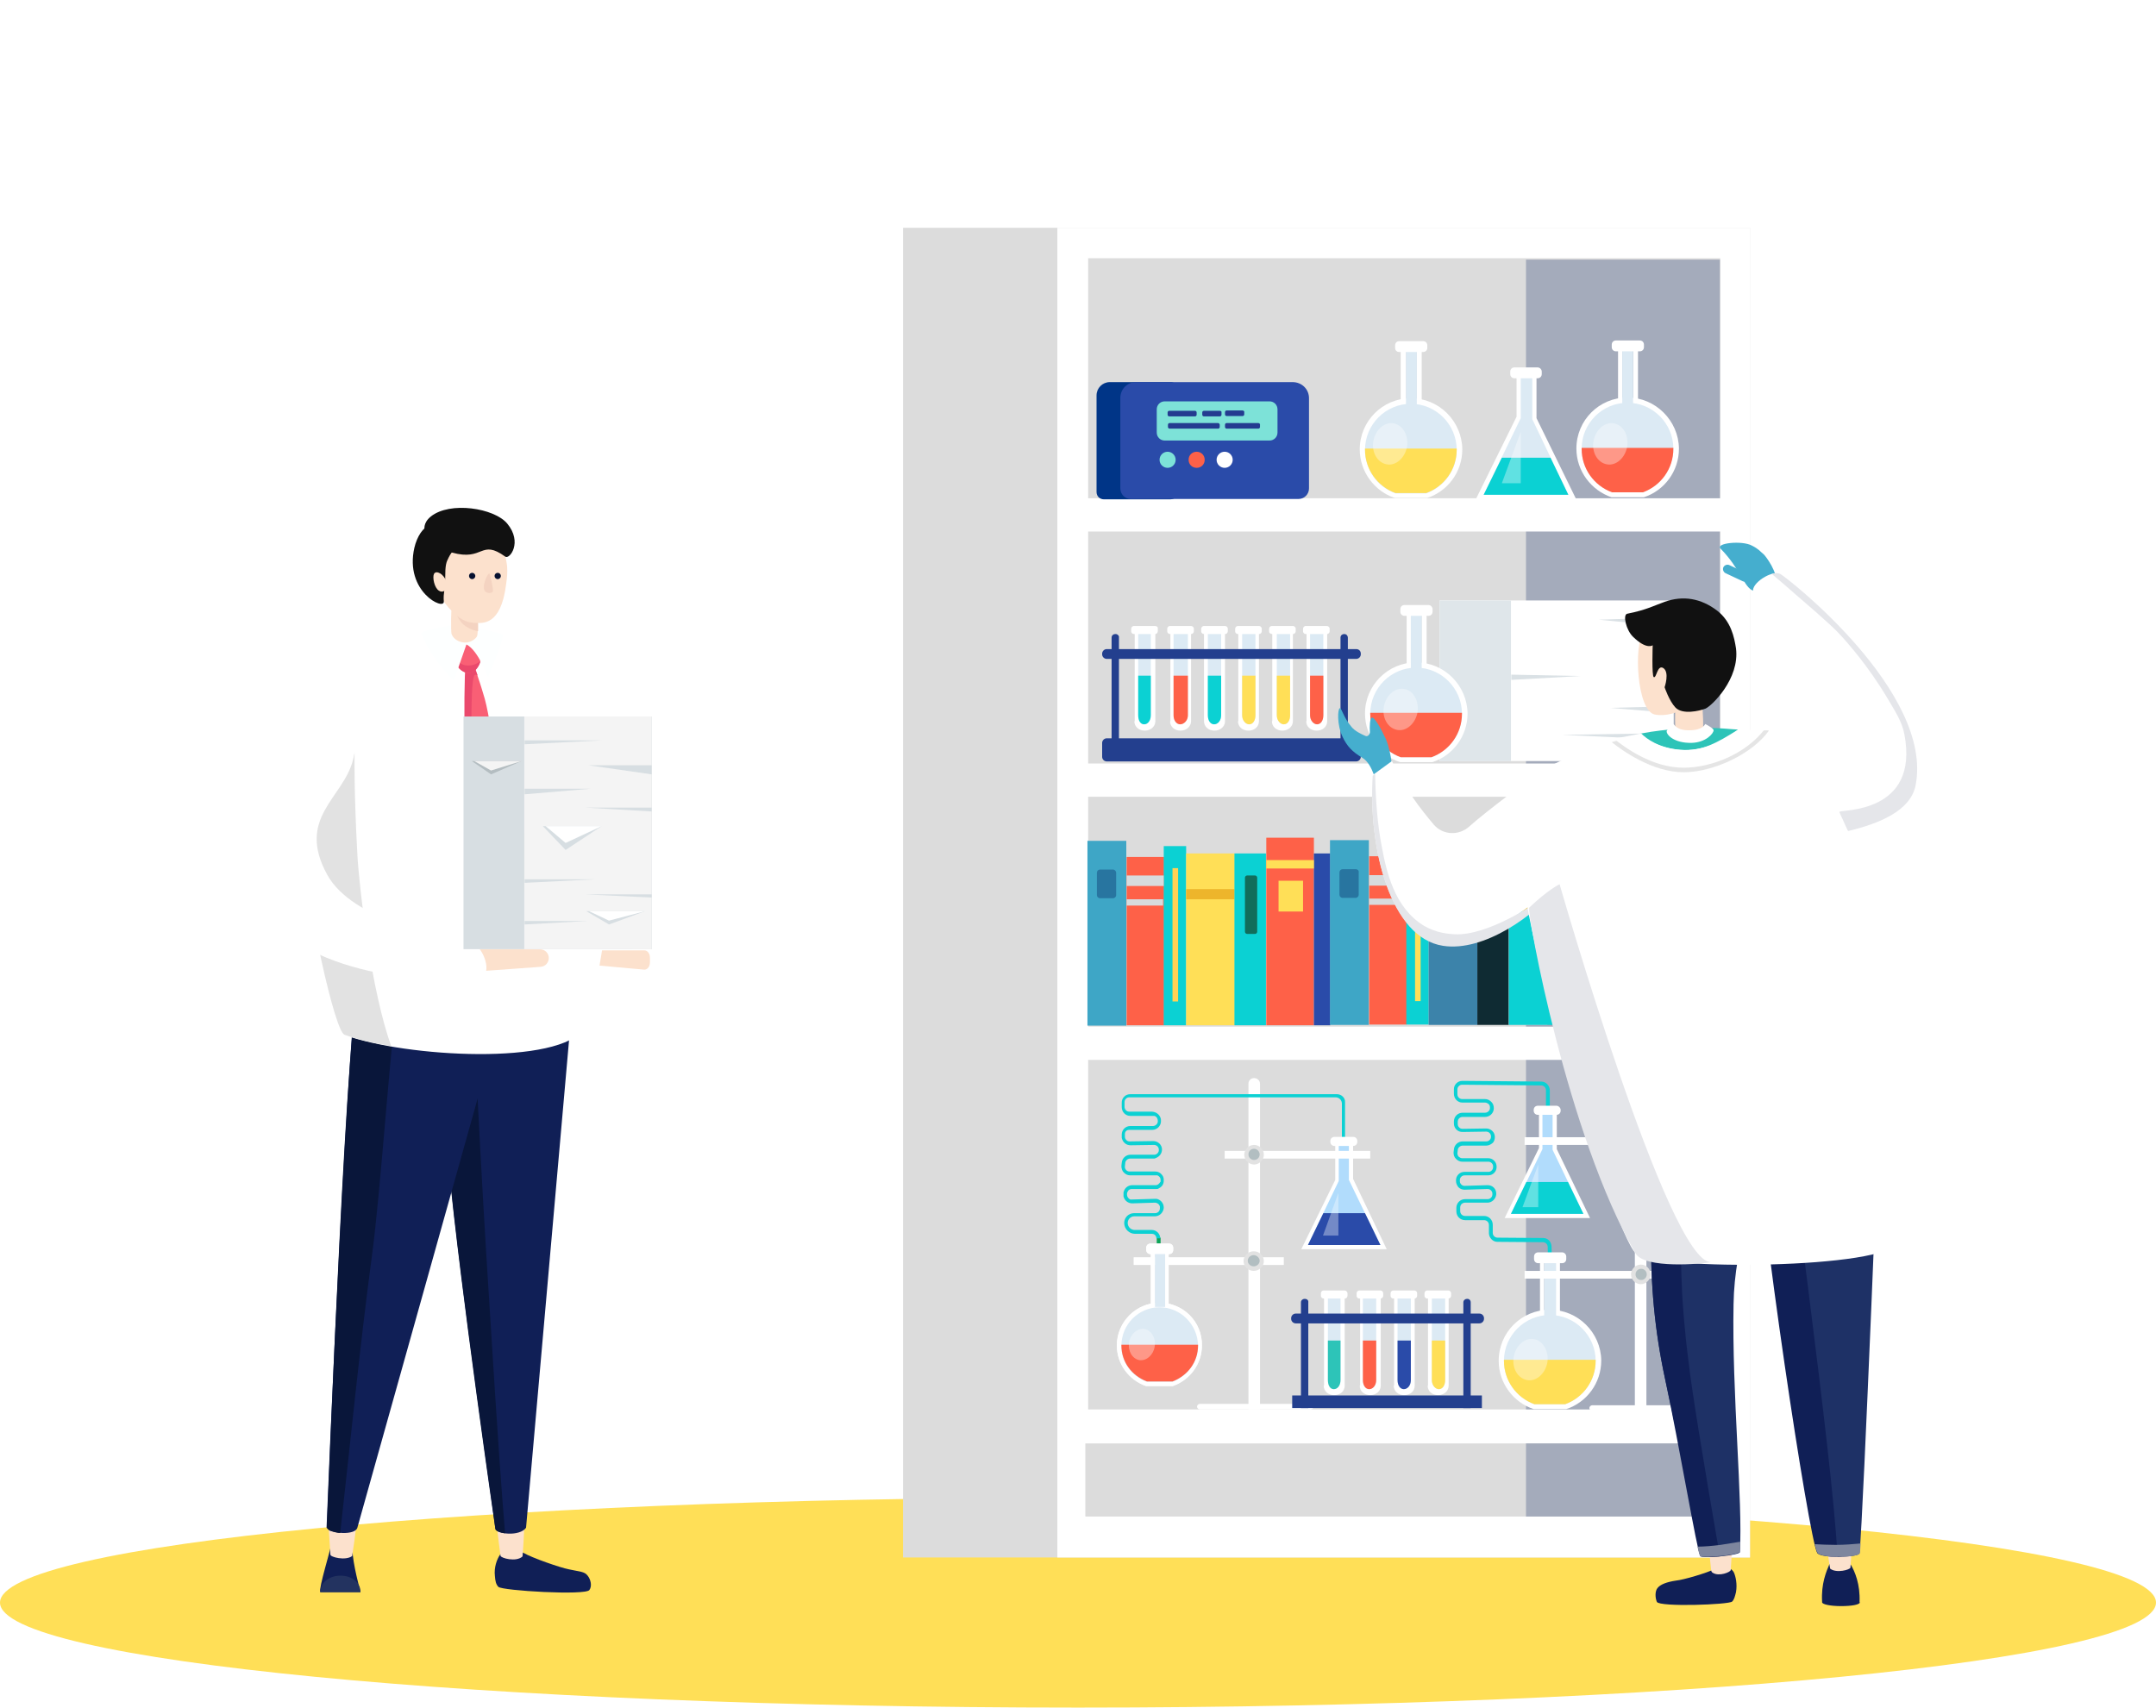 <svg id="i-index-point1" version="1.1" xmlns="http://www.w3.org/2000/svg" xmlns:xlink="http://www.w3.org/1999/xlink" x="0px" y="0px" viewBox="0 0 616 488" style="enable-background:new 0 0 616 488;" xml:space="preserve">
<style type="text/css">
	#i-index-point1 .st0{fill-rule:evenodd;clip-rule:evenodd;fill:#FFDF57;}
	#i-index-point1 .st1{fill:#DCDCDC;}
	#i-index-point1 .st2{fill:#FFFFFF;}
	#i-index-point1 .st3{fill:#A4ABBB;}
	#i-index-point1 .st4{fill:#0CA558;}
	#i-index-point1 .st5{fill:#DCEAF4;}
	#i-index-point1 .st6{fill:#F96C26;}
	#i-index-point1 .st7{fill:#E2E2E2;}
	#i-index-point1 .st8{fill:#B2BEC1;}
	#i-index-point1 .st9{fill:#0BD1D3;}
	#i-index-point1 .st10{fill:#B1DCFC;}
	#i-index-point1 .st11{fill:#2A4BA9;}
	#i-index-point1 .st12{fill:#FE6148;}
	#i-index-point1 .st13{opacity:0.35;fill:#FFFFFF;}
	#i-index-point1 .st14{fill:#2DC4B8;}
	#i-index-point1 .st15{fill:#FFDF57;}
	#i-index-point1 .st16{fill:#233F8E;}
	#i-index-point1 .st17{fill:#3EA6C6;}
	#i-index-point1 .st18{fill:#2875A0;}
	#i-index-point1 .st19{fill:#D7DBDD;}
	#i-index-point1 .st20{fill:#FFD255;}
	#i-index-point1 .st21{fill:#EDB52B;}
	#i-index-point1 .st22{fill:#116D5B;}
	#i-index-point1 .st23{fill:#3C83AA;}
	#i-index-point1 .st24{fill:#0F2B33;}
	#i-index-point1 .st25{fill:#101F56;}
	#i-index-point1 .st26{fill:#EDC032;}
	#i-index-point1 .st27{fill:#DD3E31;}
	#i-index-point1 .st28{fill:#21A0D8;}
	#i-index-point1 .st29{fill:#F95F75;}
	#i-index-point1 .st30{fill:#8FCEEA;}
	#i-index-point1 .st31{fill:#146E8E;}
	#i-index-point1 .st32{fill:#DAE1E5;}
	#i-index-point1 .st33{fill:#DFE6EA;}
	#i-index-point1 .st34{fill:#003587;}
	#i-index-point1 .st35{fill:#7DE2D8;}
	#i-index-point1 .st36{fill:#243B90;}
	#i-index-point1 .st37{fill:#FCE1CD;}
	#i-index-point1 .st38{fill:#233360;}
	#i-index-point1 .st39{fill:#09163A;}
	#i-index-point1 .st40{fill:#EA496C;}
	#i-index-point1 .st41{fill:#FDFFFF;}
	#i-index-point1 .st42{fill:#F4D3C1;}
	#i-index-point1 .st43{fill:#061130;}
	#i-index-point1 .st44{fill:#111111;}
	#i-index-point1 .st45{fill:#D7DEE2;}
	#i-index-point1 .st46{fill:#F4F4F4;}
	#i-index-point1 .st47{fill:#B4BDC1;}
	#i-index-point1 .st48{fill:#45AECE;}
	#i-index-point1 .st49{fill:#E5E6EA;}
	#i-index-point1 .st50{fill:#1E3166;}
	#i-index-point1 .st51{fill:#7E869E;}
	#i-index-point1 .st52{fill:#E5E5E5;}
</style>
<g>
	<path id="楕円形_1274_のコピー_3" class="st0" d="M308,428c170.1,0,308,13.4,308,30s-137.9,30-308,30S0,474.6,0,458
		S137.9,428,308,428z"/>
</g>
<g>
	<g>
		<rect x="258" y="65.1" class="st1" width="242" height="380"/>
		<rect x="302.1" y="65.1" class="st2" width="197.9" height="380"/>
		<rect x="310.9" y="73.8" class="st1" width="180.6" height="362.7"/>
		<rect x="436" y="74.2" class="st3" width="55.4" height="362"/>
		<rect x="305.8" y="142.4" class="st2" width="189.7" height="9.5"/>
		<rect x="306.4" y="218.2" class="st2" width="189.7" height="9.5"/>
		<rect x="306.4" y="293.4" class="st2" width="189.1" height="9.5"/>
		<rect x="305.8" y="402.8" class="st2" width="189.7" height="37.7"/>
		<rect x="310.1" y="412.5" class="st1" width="181.3" height="20.9"/>
		<rect x="436" y="412.5" class="st3" width="55.4" height="20.9"/>
	</g>
</g>
<g>
	<g>
		<path class="st2" d="M358.3,308.1c-0.9,0-1.6,0.7-1.6,1.6v93.1h3.3v-93.1C360,308.8,359.2,308.1,358.3,308.1z"/>
		<rect x="330.5" y="353.7" class="st4" width="1.1" height="14.7"/>
		<polygon class="st2" points="328.8,373.5 330,373.5 330,357.2 332.9,357.2 332.9,373.5 333.9,373.5 333.9,355.5 328.8,355.5 		"/>
		<path class="st2" d="M331.3,372.3c-6.7,0-12.2,5.5-12.2,12.2c0,5.4,3.5,9.9,8.3,11.6h7.7c4.8-1.7,8.3-6.2,8.3-11.6
			C343.5,377.7,338,372.3,331.3,372.3z"/>
		<path class="st5" d="M331.3,373.6c-6,0-10.9,4.9-10.9,11c0,4.7,2.9,8.7,7.3,10.3h7.3c4.4-1.7,7.3-5.7,7.3-10.3
			C342.2,378.5,337.3,373.6,331.3,373.6z"/>
		<rect x="330" y="357.2" class="st5" width="2.9" height="16.3"/>
		<path class="st2" d="M334,355.4h-5.3c-0.7,0-1.2,0.5-1.2,1.2v0.6c0,0.7,0.5,1.2,1.2,1.2h5.3c0.7,0,1.2-0.5,1.2-1.2v-0.6
			C335.2,355.9,334.7,355.4,334,355.4z"/>
		<path class="st6" d="M320.4,384.3c0,0,0,0.2,0,0.2c0,4.7,2.9,8.6,7.3,10.3h7.3c4.4-1.7,7.3-5.6,7.3-10.3c0-0.1,0-0.2,0-0.2H320.4z
			"/>
		<rect x="323.9" y="359.3" class="st2" width="42.9" height="2.2"/>
		<path class="st7" d="M358.2,357.6c-1.6,0-2.9,1.3-2.9,2.8c0,1.5,1.3,2.8,2.9,2.8c1.6,0,2.9-1.3,2.9-2.8
			C361.1,358.8,359.8,357.6,358.2,357.6z"/>
		<path class="st8" d="M358.2,358.7c-0.9,0-1.7,0.7-1.7,1.6c0,0.9,0.8,1.6,1.7,1.6c0.9,0,1.7-0.7,1.7-1.6
			C359.9,359.5,359.1,358.7,358.2,358.7z"/>
		<path class="st9" d="M382,312.7l-59,0c-0.7,0-1.3,0.2-1.8,0.7c-0.5,0.5-0.7,1.1-0.7,1.7l0,1.3c0,1.4,1.1,2.5,2.4,2.5l6.7,0
			c0.1,0,0.1,0,0.2,0c0.7,0.2,1,0.8,1,1.4l0,0.2c0,0.7-0.7,1.3-1.4,1.3h-6.5c-1.3,0-2.4,1.1-2.4,2.4v0.7c0,0.1,0,0.2,0,0.3
			c0.3,1.3,1.3,2.1,2.5,2.1l6.7-0.1c0.8,0,1.4,0.6,1.4,1.4c0,0.4-0.1,0.7-0.4,1c-0.3,0.3-0.6,0.4-1,0.4H323c-1.3,0-2.4,1-2.5,2.3
			l-0.1,0.9c0,0.7,0.2,1.4,0.7,1.9c0.5,0.5,1.1,0.8,1.8,0.8h7.6c0.1,0,0.2,0,0.2,0c0.6,0.3,0.9,0.7,0.9,1.3l0,0.4
			c0,0.1,0,0.2-0.1,0.2c-0.3,0.5-0.7,0.9-1.3,0.9l-6.7,0c-1.1,0-2.2,0.7-2.5,2.1c0,0.1,0,0.2,0,0.4v0.3c0,0.1,0,0.3,0,0.4
			c0.3,1.3,1.4,2,2.5,2l6.5-0.2c0.6,0,1.2,0.4,1.4,1.1c0,0.1,0,0.1,0,0.2l0,0.3c0,0.8-0.6,1.4-1.4,1.4l-6,0c-1.6,0-2.8,1.3-2.8,2.8
			c0,1.7,1.4,3.1,3.1,3.1h4.8c0.8,0,1.3,0.6,1.3,1.3h1.1c0-1.3-1.1-2.4-2.4-2.4h-4.9c-1.1,0-2-0.9-2-2c0-1,0.8-1.9,1.9-1.9l5.9,0
			c1.3,0,2.4-1.1,2.5-2.4l0-0.1c0-1-0.6-2-1.7-2.4c-0.2-0.1-0.4-0.1-0.7-0.1l-6.9,0.2c-0.1,0-0.1,0-0.2,0c-0.6-0.2-1-0.8-1-1.4v-0.2
			c0-0.4,0.2-0.7,0.4-1c0.3-0.3,0.6-0.4,1-0.4l6.7,0l0.3,0c0.2,0,0.5,0,0.7-0.2c1-0.5,1.4-1.3,1.4-2.2l0-0.4c0-0.3-0.1-0.5-0.2-0.8
			c-0.5-0.9-1.3-1.4-2.2-1.4l-7.4,0c0,0-0.1,0-0.1,0c-0.8-0.1-1.3-0.8-1.2-1.5l0.1-0.9c0-0.7,0.7-1.3,1.4-1.3l6.7,0
			c0.2,0,0.4,0,0.5-0.1c1.2-0.4,1.9-1.4,1.9-2.5c0-1.3-1.1-2.4-2.5-2.4c0,0,0,0,0,0l-6.7,0.1c-0.4,0-0.7-0.1-1-0.4
			c-0.3-0.3-0.4-0.6-0.4-1v-0.7c0-0.7,0.5-1.2,1.2-1.2h6.6c1.3,0,2.4-1,2.5-2.3l0-0.4c0-0.2,0-0.5-0.1-0.7c-0.4-1.1-1.3-1.7-2.4-1.8
			l-6.5,0c-0.8,0-1.4-0.6-1.4-1.4l0-1.3c0-0.4,0.1-0.7,0.4-1c0.3-0.3,0.6-0.4,1-0.4l58.9,0c1,0,1.8,0.8,1.8,1.8v16.7h0.9v-17.1
			C384.4,313.8,383.3,312.7,382,312.7z"/>
		<polygon class="st2" points="386.6,325.4 381.5,325.4 381.5,337.2 371.8,357 396.2,357 386.6,336.9 		"/>
		<polygon class="st10" points="385.4,326.6 382.5,326.6 382.5,337.5 373.7,355.8 394.4,355.8 385.4,337.2 		"/>
		<path class="st2" d="M386.6,324.9h-5.3c-0.7,0-1.2,0.5-1.2,1.2v0.2c0,0.7,0.5,1.2,1.2,1.2h5.3c0.7,0,1.2-0.5,1.2-1.2v-0.2
			C387.8,325.4,387.3,324.9,386.6,324.9z"/>
		<polygon class="st11" points="378.1,346.7 373.7,355.8 394.4,355.8 390,346.7 		"/>
		<rect x="349.9" y="328.9" class="st2" width="41.6" height="2.2"/>
		<path class="st7" d="M358.3,327.2c-1.5,0-2.8,1.3-2.8,2.8c0,1.5,1.3,2.8,2.8,2.8c1.5,0,2.8-1.3,2.8-2.8
			C361.1,328.4,359.8,327.2,358.3,327.2z"/>
		<path class="st8" d="M358.3,328.3c-0.9,0-1.6,0.7-1.6,1.6c0,0.9,0.7,1.6,1.6,1.6c0.9,0,1.6-0.7,1.6-1.6
			C359.9,329.1,359.2,328.3,358.3,328.3z"/>
		<path class="st2" d="M374.5,401.2h-31.7c-0.4,0-0.8,0.4-0.8,0.8c0,0.4,0.4,0.8,0.8,0.8h31.7c0.4,0,0.8-0.4,0.8-0.8
			C375.3,401.6,375,401.2,374.5,401.2z"/>
		<polygon class="st2" points="328.8,373.5 330,373.5 330,357.2 332.9,357.2 332.9,373.5 333.9,373.5 333.9,355.5 328.8,355.5 		"/>
		<path class="st2" d="M331.3,372.3c-6.7,0-12.2,5.5-12.2,12.2c0,5.4,3.5,9.9,8.3,11.6h7.7c4.8-1.7,8.3-6.2,8.3-11.6
			C343.5,377.7,338,372.3,331.3,372.3z"/>
		<path class="st5" d="M331.3,373.6c-6,0-10.9,4.9-10.9,11c0,4.7,2.9,8.7,7.3,10.3h7.3c4.4-1.7,7.3-5.7,7.3-10.3
			C342.2,378.5,337.3,373.6,331.3,373.6z"/>
		<rect x="330" y="357.2" class="st5" width="2.9" height="16.3"/>
		<path class="st2" d="M334,355.4h-5.3c-0.7,0-1.2,0.5-1.2,1.2v0.6c0,0.7,0.5,1.2,1.2,1.2h5.3c0.7,0,1.2-0.5,1.2-1.2v-0.6
			C335.2,355.9,334.7,355.4,334,355.4z"/>
		<path class="st12" d="M320.4,384.3c0,0,0,0.2,0,0.2c0,4.7,2.9,8.6,7.3,10.3h7.3c4.4-1.7,7.3-5.6,7.3-10.3c0-0.1,0-0.2,0-0.2H320.4
			z"/>
		<path class="st13" d="M327,379.8c-2-0.3-4,1.4-4.4,3.8c-0.4,2.5,0.9,4.7,2.9,5.1c2,0.3,4-1.4,4.4-3.8
			C330.3,382.4,329,380.2,327,379.8z"/>
		<polygon class="st13" points="382.4,353.1 382.4,340.9 378,353.1 		"/>
	</g>
</g>
<g>
	<g>
		<path class="st2" d="M378.2,396c0,1.6,1.3,2.7,3,2.7s3-1.1,3-2.7v-25.5h-5.9V396z"/>
		<path class="st5" d="M379.4,394.4c0,1.6,0.7,2.6,1.7,2.6c1,0,1.9-1,1.9-2.6v-24.5h-3.6V394.4z"/>
		<path class="st2" d="M384.2,368.8h-6c-0.5,0-0.8,0.4-0.8,0.8v0.7c0,0.5,0.4,0.8,0.8,0.8h6c0.5,0,0.8-0.4,0.8-0.8v-0.7
			C385,369.2,384.6,368.8,384.2,368.8z"/>
		<path class="st14" d="M379.4,394.4c0,1.6,0.7,2.6,1.7,2.6c1,0,1.9-1,1.9-2.6v-11.3h-3.6V394.4z"/>
		<path class="st2" d="M398.2,396c0,1.6,1.3,2.7,3,2.7s3-1.1,3-2.7v-25.5h-5.9V396z"/>
		<path class="st5" d="M399.3,394.4c0,1.6,0.8,2.6,1.8,2.6c1,0,2-1,2-2.6v-24.5h-3.8V394.4z"/>
		<path class="st2" d="M404.1,368.8h-6c-0.5,0-0.8,0.4-0.8,0.8v0.7c0,0.5,0.4,0.8,0.8,0.8h6c0.5,0,0.8-0.4,0.8-0.8v-0.7
			C404.9,369.2,404.6,368.8,404.1,368.8z"/>
		<path class="st11" d="M399.3,394.4c0,1.6,0.8,2.6,1.8,2.6c1,0,2-1,2-2.6v-11.3h-3.8V394.4z"/>
		<path class="st2" d="M388.5,396c0,1.6,1.3,2.7,3,2.7c1.6,0,3-1.1,3-2.7v-25.5h-5.9V396z"/>
		<path class="st5" d="M389.4,394.4c0,1.6,0.8,2.6,1.8,2.6c1,0,2-1,2-2.6v-24.5h-3.8V394.4z"/>
		<path class="st2" d="M394.4,368.8h-6c-0.5,0-0.8,0.4-0.8,0.8v0.7c0,0.5,0.4,0.8,0.8,0.8h6c0.5,0,0.8-0.4,0.8-0.8v-0.7
			C395.2,369.2,394.9,368.8,394.4,368.8z"/>
		<path class="st12" d="M389.4,394.4c0,1.6,0.8,2.6,1.8,2.6c1,0,2-1,2-2.6v-11.3h-3.8V394.4z"/>
		<path class="st2" d="M407.9,396c0,1.6,1.3,2.7,3,2.7c1.6,0,3-1.1,3-2.7v-25.5h-5.9V396z"/>
		<path class="st5" d="M409.1,394.4c0,1.6,1.1,2.6,2,2.6c1,0,1.8-1,1.8-2.6v-24.5h-3.8V394.4z"/>
		<path class="st2" d="M413.8,368.8h-6c-0.5,0-0.8,0.4-0.8,0.8v0.7c0,0.5,0.4,0.8,0.8,0.8h6c0.5,0,0.8-0.4,0.8-0.8v-0.7
			C414.6,369.2,414.3,368.8,413.8,368.8z"/>
		<path class="st15" d="M409.1,394.4c0,1.6,1.1,2.6,2,2.6c1,0,1.8-1,1.8-2.6v-11.3h-3.8V394.4z"/>
		<path class="st16" d="M372.9,371.2h-0.2c-0.5,0-1,0.4-1,1v30.2h2.1v-30.2C373.9,371.6,373.4,371.2,372.9,371.2z"/>
		<rect x="369.2" y="398.8" class="st16" width="54.2" height="3.6"/>
		<path class="st16" d="M422.7,375.4h-52.5c-0.7,0-1.3,0.6-1.3,1.3v0.2c0,0.7,0.6,1.3,1.3,1.3h52.5c0.7,0,1.3-0.6,1.3-1.3v-0.2
			C424,376,423.4,375.4,422.7,375.4z"/>
		<path class="st16" d="M419.3,371.2h-0.2c-0.5,0-1,0.4-1,1v30.2h2.1v-30.2C420.2,371.6,419.8,371.2,419.3,371.2z"/>
	</g>
</g>
<g>
	<g>
		<rect x="467.1" y="310.3" class="st2" width="3.3" height="94.3"/>
		<path class="st9" d="M440.9,353.8l-13-0.1c-0.8,0-1.4-0.6-1.4-1.4V350c0-1.4-1.1-2.5-2.5-2.5h-5.4c-0.8,0-1.4-0.6-1.4-1.4v-1
			c0-0.8,0.6-1.4,1.4-1.4l6.4,0c1.3,0,2.4-1.1,2.5-2.4l0-0.1c0-0.7-0.2-1.3-0.7-1.8c-0.5-0.5-1.1-0.7-1.8-0.7l-6.5,0.2
			c-0.4,0-0.7-0.1-1-0.4c-0.3-0.3-0.4-0.6-0.4-1v-0.2c0-0.4,0.1-0.7,0.4-1c0.3-0.3,0.6-0.4,1-0.4l6.7,0c0,0,0,0,0,0
			c0.7,0,1.3-0.3,1.7-0.7c0.5-0.5,0.7-1.1,0.7-1.7l0-0.1c0-0.7-0.3-1.3-0.7-1.7c-0.5-0.5-1.1-0.7-1.7-0.7h-7.4c-0.4,0-0.7-0.2-1-0.4
			c-0.3-0.3-0.4-0.7-0.4-1l0.1-0.9c0-0.7,0.7-1.3,1.4-1.3h6.7c0.7,0,1.3-0.3,1.8-0.7s0.7-1.1,0.7-1.8c0-1.3-1.1-2.4-2.5-2.4
			c0,0,0,0,0,0l-6.7,0.1c-0.4,0-0.7-0.1-1-0.4c-0.3-0.3-0.4-0.6-0.4-1v-0.6c0-0.8,0.6-1.4,1.4-1.4h6.4c1.3,0,2.4-1,2.5-2.3l0-0.2
			c0-0.7-0.2-1.3-0.7-1.8c-0.5-0.5-1.1-0.8-1.8-0.8l-6.5,0c-0.8,0-1.4-0.6-1.4-1.4l0-1.3c0-0.4,0.1-0.7,0.4-1c0.3-0.3,0.6-0.4,1-0.4
			l22.5,0.2c0.8,0,1.4,0.6,1.4,1.4l0,5.8l1.1,0l0-5.8c0-1.3-1.1-2.5-2.4-2.5l-22.5-0.2c-0.7,0-1.3,0.2-1.8,0.7
			c-0.5,0.5-0.7,1.1-0.7,1.7l0,1.3c0,1.4,1.1,2.5,2.4,2.5l6.5,0c0.4,0,0.7,0.2,1,0.4c0.3,0.3,0.4,0.6,0.4,1l0,0.2
			c0,0.7-0.7,1.3-1.4,1.3h-6.4c-1.4,0-2.5,1.1-2.5,2.5v0.6c0,0.7,0.3,1.3,0.7,1.7c0.5,0.5,1.1,0.7,1.8,0.7l6.7-0.1
			c0.8,0,1.4,0.6,1.4,1.4c0,0.4-0.1,0.7-0.4,1c-0.3,0.3-0.6,0.4-1,0.4h-6.7c-1.3,0-2.4,1-2.5,2.3l-0.1,0.9c0,0.7,0.2,1.3,0.7,1.8
			c0.5,0.5,1.1,0.8,1.8,0.8h7.4c0.4,0,0.7,0.1,1,0.4c0.3,0.3,0.4,0.6,0.4,1l0,0.1c0,0.4-0.1,0.7-0.4,1c-0.3,0.3-0.6,0.4-1,0.4
			l-6.7,0c-0.7,0-1.3,0.2-1.8,0.7c-0.5,0.5-0.7,1.1-0.7,1.7v0.2c0,0.7,0.3,1.3,0.7,1.8c0.5,0.5,1.1,0.7,1.8,0.7l6.5-0.2
			c0.4,0,0.7,0.1,1,0.4c0.3,0.3,0.4,0.6,0.4,1l0,0.1c0,0.8-0.6,1.4-1.4,1.4l-6.4,0c-1.4,0-2.5,1.1-2.5,2.5v1c0,1.4,1.1,2.5,2.5,2.5
			h5.4c0.8,0,1.4,0.6,1.4,1.4v2.3c0,1.3,1.1,2.5,2.4,2.5l13,0.1c0.8,0,1.4,0.6,1.4,1.4l0.2,10.3l1.1,0l-0.2-10.3
			C443.3,354.9,442.3,353.8,440.9,353.8z"/>
		<polygon class="st2" points="440,376.9 441.2,376.9 441.2,359.9 444.5,359.9 444.5,376.9 445.7,376.9 445.7,358.2 440,358.2 		"/>
		<path class="st2" d="M442.8,374.3c-8.1,0-14.6,6.5-14.6,14.6c0,6.4,4.2,11.9,10,13.8h9.3c5.8-1.9,10-7.4,10-13.9
			C457.4,380.8,450.8,374.3,442.8,374.3z"/>
		<path class="st5" d="M442.8,375.8c-7.2,0-13.1,5.9-13.1,13.1c0,5.6,3.5,10.5,8.7,12.4h8.8c5.2-1.9,8.7-6.8,8.7-12.4
			C455.9,381.7,450,375.8,442.8,375.8z"/>
		<rect x="441.2" y="359.9" class="st5" width="3.4" height="17"/>
		<path class="st2" d="M446.3,357.9h-6.8c-0.7,0-1.2,0.5-1.2,1.2v0.7c0,0.7,0.5,1.2,1.2,1.2h6.8c0.7,0,1.2-0.5,1.2-1.2v-0.7
			C447.5,358.5,447,357.9,446.3,357.9z"/>
		<path class="st15" d="M429.7,388.6c0,0,0,0.2,0,0.3c0,5.6,3.5,10.5,8.7,12.4h8.8c5.2-1.9,8.7-6.8,8.7-12.4c0-0.1,0-0.3,0-0.3
			H429.7z"/>
		<polygon class="st2" points="444.8,316.5 439.7,316.5 439.7,328.1 429.9,348.1 454.3,348.1 444.8,328.4 		"/>
		<polygon class="st10" points="443.6,317.7 440.7,317.7 440.7,328.4 431.7,346.9 452.4,346.9 443.6,328.6 		"/>
		<path class="st2" d="M444.7,316h-5.3c-0.7,0-1.2,0.5-1.2,1.2v0.2c0,0.7,0.5,1.2,1.2,1.2h5.3c0.7,0,1.2-0.5,1.2-1.2v-0.2
			C445.9,316.6,445.3,316,444.7,316z"/>
		<polygon class="st9" points="436.1,337.8 431.7,346.9 452.4,346.9 448,337.8 		"/>
		<rect x="435.6" y="325" class="st2" width="41.6" height="2.2"/>
		<path class="st7" d="M468.8,323.3c-1.5,0-2.8,1.3-2.8,2.8c0,1.5,1.3,2.8,2.8,2.8c1.5,0,2.8-1.3,2.8-2.8
			C471.6,324.5,470.4,323.3,468.8,323.3z"/>
		<path class="st8" d="M468.8,324.4c-0.9,0-1.6,0.7-1.6,1.6c0,0.9,0.7,1.6,1.6,1.6c0.9,0,1.6-0.7,1.6-1.6
			C470.5,325.2,469.8,324.4,468.8,324.4z"/>
		<rect x="435.6" y="363.2" class="st2" width="41.6" height="2.2"/>
		<path class="st7" d="M468.8,361.4c-1.5,0-2.8,1.3-2.8,2.8s1.3,2.8,2.8,2.8c1.5,0,2.8-1.3,2.8-2.8S470.4,361.4,468.8,361.4z"/>
		<path class="st8" d="M468.9,362.6c-0.9,0-1.6,0.7-1.6,1.6s0.7,1.6,1.6,1.6c0.9,0,1.6-0.7,1.6-1.6S469.8,362.6,468.9,362.6z"/>
		<path class="st2" d="M482.8,401.6h-27.9c-0.4,0-0.8,0.4-0.8,0.8c0,0.4,0.4,0.8,0.8,0.8h27.9c0.4,0,0.8-0.4,0.8-0.8
			C483.6,402,483.3,401.6,482.8,401.6z"/>
		<path class="st13" d="M438.3,382.7c-2.6-0.5-5.2,1.8-5.8,5c-0.6,3.2,1.1,6.2,3.8,6.7c2.6,0.5,5.2-1.8,5.8-5
			C442.6,386.2,440.9,383.2,438.3,382.7z"/>
		<polygon class="st13" points="439.5,345 439.5,332.8 435,345 		"/>
	</g>
</g>
<g>
	<g>
		<rect x="310.7" y="240.3" class="st17" width="11.1" height="52.8"/>
		<rect x="321.9" y="244.9" class="st12" width="10.7" height="48.1"/>
		<rect x="332.5" y="241.8" class="st9" width="6.4" height="51.2"/>
		<rect x="338.9" y="243.9" class="st15" width="13.9" height="49.1"/>
		<path class="st18" d="M318,248.5h-3.7c-0.5,0-0.9,0.4-0.9,0.9v6.4c0,0.5,0.4,0.9,0.9,0.9h3.7c0.5,0,0.9-0.4,0.9-0.9v-6.4
			C318.9,249,318.5,248.5,318,248.5z"/>
		<rect x="321.9" y="250.2" class="st19" width="10.6" height="3"/>
		<rect x="321.9" y="257" class="st19" width="10.4" height="1.8"/>
		<rect x="335" y="248.1" class="st20" width="1.6" height="38.1"/>
		<rect x="338.9" y="254.1" class="st21" width="13.8" height="2.9"/>
		<rect x="352.7" y="243.9" class="st9" width="9" height="49.1"/>
		<rect x="361.8" y="240.3" class="st19" width="11" height="52.8"/>
		<rect x="361.8" y="239.4" class="st12" width="13.6" height="53.6"/>
		<rect x="375.4" y="243.9" class="st11" width="4.7" height="49.1"/>
		<path class="st22" d="M358.6,250.2h-2.3c-0.3,0-0.6,0.3-0.6,0.6v15.5c0,0.3,0.3,0.6,0.6,0.6h2.3c0.3,0,0.6-0.3,0.6-0.6v-15.5
			C359.2,250.5,358.9,250.2,358.6,250.2z"/>
		<rect x="361.8" y="245.8" class="st15" width="13.6" height="2.4"/>
		<rect x="365.3" y="251.7" class="st15" width="7" height="8.8"/>
		<rect x="380" y="240.1" class="st17" width="11.1" height="52.8"/>
		<rect x="391.2" y="244.7" class="st12" width="10.7" height="48.1"/>
		<rect x="401.8" y="241.6" class="st9" width="6.4" height="51.2"/>
		<rect x="408.2" y="243.8" class="st23" width="13.9" height="49.1"/>
		<path class="st18" d="M387.3,248.4h-3.7c-0.5,0-0.9,0.4-0.9,0.9v6.4c0,0.5,0.4,0.9,0.9,0.9h3.7c0.5,0,0.9-0.4,0.9-0.9v-6.4
			C388.3,248.8,387.9,248.4,387.3,248.4z"/>
		<rect x="391.2" y="250.1" class="st19" width="10.6" height="3"/>
		<rect x="391.2" y="256.8" class="st19" width="10.4" height="1.8"/>
		<rect x="404.3" y="248" class="st15" width="1.6" height="38.1"/>
		<rect x="408.2" y="253.9" class="st21" width="13.8" height="2.9"/>
		<rect x="422.1" y="243.8" class="st24" width="9" height="49.1"/>
		<rect x="431.1" y="240.1" class="st19" width="11" height="52.8"/>
		<rect x="431.1" y="239.3" class="st9" width="13.6" height="53.6"/>
		<rect x="444.7" y="243.8" class="st25" width="4.7" height="49.1"/>
		<path class="st22" d="M427.9,250.1h-2.3c-0.3,0-0.6,0.3-0.6,0.6v15.5c0,0.3,0.3,0.6,0.6,0.6h2.3c0.3,0,0.6-0.3,0.6-0.6v-15.5
			C428.5,250.3,428.3,250.1,427.9,250.1z"/>
		<rect x="431.1" y="245.6" class="st26" width="13.6" height="2.4"/>
		<rect x="434.6" y="251.6" class="st26" width="7" height="8.8"/>
		<rect x="449.4" y="240.1" class="st2" width="11.1" height="52.8"/>
		<rect x="460.5" y="244.7" class="st27" width="10.7" height="48.1"/>
		<rect x="471.1" y="241.6" class="st28" width="6.4" height="51.2"/>
		<rect x="477.5" y="243.8" class="st29" width="13.9" height="49.1"/>
		<path class="st30" d="M456.7,245.6H453c-0.5,0-0.9,0.4-0.9,0.9V268c0,0.5,0.4,0.9,0.9,0.9h3.7c0.5,0,0.9-0.4,0.9-0.9v-21.5
			C457.6,246,457.2,245.6,456.7,245.6z"/>
		<rect x="460.5" y="250.1" class="st26" width="10.6" height="3"/>
		<rect x="460.5" y="256.8" class="st26" width="10.4" height="1.8"/>
		<rect x="473.7" y="248" class="st31" width="1.6" height="38.1"/>
		<rect x="477.5" y="253.9" class="st21" width="13.8" height="2.9"/>
	</g>
</g>
<g>
	<g>
		<path class="st2" d="M324.1,206.1c0,1.6,1.3,2.7,3,2.7c1.6,0,3-1.1,3-2.7v-25.5h-5.9V206.1z"/>
		<path class="st5" d="M325.2,204.4c0,1.6,0.7,2.6,1.7,2.6c1,0,1.9-1,1.9-2.6V180h-3.6V204.4z"/>
		<path class="st2" d="M330,178.9h-6c-0.5,0-0.8,0.4-0.8,0.8v0.7c0,0.5,0.4,0.8,0.8,0.8h6c0.5,0,0.8-0.4,0.8-0.8v-0.7
			C330.9,179.2,330.5,178.9,330,178.9z"/>
		<path class="st9" d="M325.2,204.4c0,1.6,0.7,2.6,1.7,2.6c1,0,1.9-1,1.9-2.6v-11.3h-3.6V204.4z"/>
		<path class="st2" d="M344,206.1c0,1.6,1.3,2.7,3,2.7c1.6,0,3-1.1,3-2.7v-25.5H344V206.1z"/>
		<path class="st5" d="M345.1,204.4c0,1.6,0.8,2.6,1.8,2.6c1,0,2-1,2-2.6V180h-3.8V204.4z"/>
		<path class="st2" d="M350,178.9h-6c-0.5,0-0.8,0.4-0.8,0.8v0.7c0,0.5,0.4,0.8,0.8,0.8h6c0.5,0,0.8-0.4,0.8-0.8v-0.7
			C350.8,179.2,350.4,178.9,350,178.9z"/>
		<path class="st9" d="M345.1,204.4c0,1.6,0.8,2.6,1.8,2.6c1,0,2-1,2-2.6v-11.3h-3.8V204.4z"/>
		<path class="st2" d="M334.3,206.1c0,1.6,1.3,2.7,3,2.7c1.6,0,3-1.1,3-2.7v-25.5h-5.9V206.1z"/>
		<path class="st5" d="M335.3,204.4c0,1.6,0.9,2.6,1.9,2.6c1,0,2.2-1,2.2-2.6V180h-4.1V204.4z"/>
		<path class="st2" d="M340.3,178.9h-6c-0.5,0-0.8,0.4-0.8,0.8v0.7c0,0.5,0.4,0.8,0.8,0.8h6c0.5,0,0.8-0.4,0.8-0.8v-0.7
			C341.1,179.2,340.7,178.9,340.3,178.9z"/>
		<path class="st12" d="M335.3,204.4c0,1.6,0.9,2.6,1.9,2.6c1,0,2.2-1,2.2-2.6v-11.3h-4.1V204.4z"/>
		<path class="st2" d="M363.4,206.1c0,1.6,1.3,2.7,3,2.7c1.6,0,3-1.1,3-2.7v-25.5h-5.9V206.1z"/>
		<path class="st5" d="M364.8,204.4c0,1.6,1.1,2.6,2,2.6c1,0,1.8-1,1.8-2.6V180h-3.8V204.4z"/>
		<path class="st2" d="M369.4,178.9h-6c-0.5,0-0.8,0.4-0.8,0.8v0.7c0,0.5,0.4,0.8,0.8,0.8h6c0.5,0,0.8-0.4,0.8-0.8v-0.7
			C370.2,179.2,369.8,178.9,369.4,178.9z"/>
		<path class="st15" d="M364.8,204.4c0,1.6,1.1,2.6,2,2.6c1,0,1.8-1,1.8-2.6v-11.3h-3.8V204.4z"/>
		<path class="st2" d="M373.2,206.1c0,1.6,1.3,2.7,3,2.7s3-1.1,3-2.7v-25.5h-5.9V206.1z"/>
		<path class="st5" d="M374.3,204.4c0,1.6,1.1,2.6,2,2.6c1,0,1.8-1,1.8-2.6V180h-3.8V204.4z"/>
		<path class="st2" d="M379.1,178.9h-6c-0.5,0-0.8,0.4-0.8,0.8v0.7c0,0.5,0.4,0.8,0.8,0.8h6c0.5,0,0.8-0.4,0.8-0.8v-0.7
			C379.9,179.2,379.5,178.9,379.1,178.9z"/>
		<path class="st12" d="M374.3,204.4c0,1.6,1.1,2.6,2,2.6c1,0,1.8-1,1.8-2.6v-11.3h-3.8V204.4z"/>
		<path class="st2" d="M353.7,206.1c0,1.6,1.3,2.7,3,2.7s3-1.1,3-2.7v-25.5h-5.9V206.1z"/>
		<path class="st5" d="M354.9,204.4c0,1.6,1.1,2.6,2,2.6c1,0,1.8-1,1.8-2.6V180h-3.8V204.4z"/>
		<path class="st2" d="M359.7,178.9h-6c-0.5,0-0.8,0.4-0.8,0.8v0.7c0,0.5,0.4,0.8,0.8,0.8h6c0.5,0,0.8-0.4,0.8-0.8v-0.7
			C360.5,179.2,360.1,178.9,359.7,178.9z"/>
		<path class="st15" d="M354.9,204.4c0,1.6,1.1,2.6,2,2.6c1,0,1.8-1,1.8-2.6v-11.3h-3.8V204.4z"/>
		<path class="st16" d="M318.8,181.2h-0.2c-0.5,0-1,0.4-1,1v30.2h2.1v-30.2C319.8,181.7,319.3,181.2,318.8,181.2z"/>
		<path class="st16" d="M387.5,185.5h-71.3c-0.7,0-1.3,0.6-1.3,1.3v0.2c0,0.7,0.6,1.3,1.3,1.3h71.3c0.7,0,1.3-0.6,1.3-1.3v-0.2
			C388.8,186,388.2,185.5,387.5,185.5z"/>
		<path class="st16" d="M387.5,211h-71.3c-0.7,0-1.3,0.6-1.3,1.3v4c0,0.7,0.6,1.3,1.3,1.3h71.3c0.7,0,1.3-0.6,1.3-1.3v-4
			C388.8,211.6,388.2,211,387.5,211z"/>
		<path class="st16" d="M384.1,181.2H384c-0.5,0-1,0.4-1,1v30.2h2.1v-30.2C385.1,181.7,384.7,181.2,384.1,181.2z"/>
	</g>
</g>
<g>
	<g>
		<g>
			<rect x="411.3" y="171.6" class="st2" width="66.9" height="45.9"/>
			<polygon class="st32" points="478.2,179.2 478.2,176.4 456.8,177.1 			"/>
			<polygon class="st32" points="478.2,203.8 478.2,201.8 460,202.3 			"/>
			<polygon class="st32" points="478.2,211.5 478.2,209.5 446.3,210 			"/>
			<rect x="411.3" y="171.6" class="st33" width="20.4" height="45.9"/>
			<polygon class="st32" points="431.8,194.3 451.6,193.2 431.8,192.8 			"/>
		</g>
		<g>
			<polygon class="st2" points="401.9,191.9 403.1,191.9 403.1,174.9 406.2,174.9 406.2,191.9 407.6,191.9 407.6,173.2 401.9,173.2 
							"/>
			<path class="st2" d="M404.6,189.3c-8.1,0-14.6,6.6-14.6,14.6c0,6.4,4.2,12,10,13.9h9.3c5.8-1.9,10-7.4,10-13.9
				C419.2,195.9,412.7,189.3,404.6,189.3z"/>
			<path class="st5" d="M404.6,190.8c-7.2,0-13.1,5.9-13.1,13.2c0,5.6,3.5,10.5,8.7,12.4h8.8c5.2-1.9,8.7-6.8,8.7-12.4
				C417.7,196.7,411.8,190.8,404.6,190.8z"/>
			<rect x="403.1" y="174.9" class="st5" width="3.1" height="17"/>
			<path class="st2" d="M408.1,172.9h-6.8c-0.7,0-1.2,0.5-1.2,1.2v0.7c0,0.7,0.5,1.2,1.2,1.2h6.8c0.7,0,1.2-0.5,1.2-1.2v-0.7
				C409.3,173.5,408.8,172.9,408.1,172.9z"/>
			<path class="st12" d="M391.5,203.7c0,0,0,0.2,0,0.3c0,5.6,3.5,10.5,8.7,12.4h8.8c5.2-1.9,8.7-6.8,8.7-12.4c0-0.1,0-0.3,0-0.3
				H391.5z"/>
			<path class="st13" d="M401.2,196.9c-2.6-0.5-5.2,1.8-5.8,5c-0.6,3.2,1.1,6.2,3.8,6.7c2.6,0.5,5.2-1.8,5.8-5
				C405.5,200.3,403.8,197.3,401.2,196.9z"/>
		</g>
	</g>
</g>
<g>
	<g>
		<path class="st34" d="M334.5,109.2h-17.4c-2.1,0-3.8,1.7-3.8,3.8v27.6c0,1.2,0.9,2.1,2.1,2.1h19c1.2,0,2.1-0.9,2.1-2.1v-29.3
			C336.6,110.1,335.6,109.2,334.5,109.2z"/>
		<path class="st11" d="M369.3,109.2h-44.7c-2.5,0-4.5,2-4.5,4.5v25.9c0,1.7,1.4,3,3,3h47.9c1.7,0,3-1.4,3-3V114
			C374.1,111.3,372,109.2,369.3,109.2z"/>
		<path class="st35" d="M362.7,114.7h-29.9c-1.3,0-2.3,1-2.3,2.3v6.6c0,1.3,1,2.3,2.3,2.3h29.9c1.3,0,2.3-1,2.3-2.3V117
			C365,115.7,364,114.7,362.7,114.7z"/>
		<circle class="st35" cx="333.6" cy="131.4" r="2.3"/>
		<path class="st12" d="M341.9,129.1c-1.3,0-2.3,1-2.3,2.3s1,2.3,2.3,2.3c1.3,0,2.3-1,2.3-2.3S343.2,129.1,341.9,129.1z"/>
		<circle class="st2" cx="349.9" cy="131.4" r="2.3"/>
		<path class="st36" d="M341.4,117.4h-7.3c-0.3,0-0.5,0.2-0.5,0.5v0.6c0,0.3,0.2,0.5,0.5,0.5h7.3c0.3,0,0.5-0.2,0.5-0.5v-0.6
			C341.9,117.6,341.7,117.4,341.4,117.4z"/>
		<path class="st36" d="M348,120.9h-13.8c-0.3,0-0.5,0.2-0.5,0.5v0.6c0,0.3,0.2,0.5,0.5,0.5H348c0.3,0,0.5-0.2,0.5-0.5v-0.6
			C348.5,121.2,348.3,120.9,348,120.9z"/>
		<path class="st36" d="M348.5,117.4H344c-0.3,0-0.5,0.2-0.5,0.5v0.6c0,0.3,0.2,0.5,0.5,0.5h4.5c0.3,0,0.5-0.2,0.5-0.5v-0.6
			C349.1,117.6,348.8,117.4,348.5,117.4z"/>
		<path class="st36" d="M355,117.3h-4.5c-0.3,0-0.5,0.2-0.5,0.5v0.6c0,0.3,0.2,0.5,0.5,0.5h4.5c0.3,0,0.5-0.2,0.5-0.5v-0.6
			C355.6,117.6,355.3,117.3,355,117.3z"/>
		<path class="st36" d="M359.5,120.9h-9c-0.3,0-0.5,0.2-0.5,0.5v0.6c0,0.3,0.2,0.5,0.5,0.5h9c0.3,0,0.5-0.2,0.5-0.5v-0.6
			C360.1,121.2,359.8,120.9,359.5,120.9z"/>
	</g>
</g>
<g>
	<g>
		<g>
			<polygon class="st2" points="400.2,116.5 401.7,116.5 401.7,99.5 404.8,99.5 404.8,116.5 406.2,116.5 406.2,97.8 400.2,97.8 			
				"/>
			<path class="st2" d="M403.1,113.8c-8.1,0-14.6,6.6-14.6,14.6c0,6.4,4.2,12,10,13.9h9.3c5.8-1.9,10-7.4,10-13.9
				C417.7,120.4,411.2,113.8,403.1,113.8z"/>
			<path class="st5" d="M403.1,115.4c-7.2,0-13.1,5.9-13.1,13.2c0,5.6,3.5,10.5,8.7,12.4h8.8c5.2-1.9,8.7-6.8,8.7-12.4
				C416.2,121.3,410.3,115.4,403.1,115.4z"/>
			<rect x="401.7" y="99.5" class="st5" width="3.1" height="17"/>
			<path class="st2" d="M406.6,97.5h-6.8c-0.7,0-1.2,0.5-1.2,1.2v0.7c0,0.7,0.5,1.2,1.2,1.2h6.8c0.7,0,1.2-0.5,1.2-1.2v-0.7
				C407.8,98,407.3,97.5,406.6,97.5z"/>
			<path class="st15" d="M390,128.2c0,0,0,0.2,0,0.3c0,5.6,3.5,10.5,8.7,12.4h8.8c5.2-1.9,8.7-6.8,8.7-12.4c0-0.1,0-0.3,0-0.3H390z"
				/>
			<path class="st13" d="M398.2,121c-2.6-0.5-5.2,1.8-5.8,5c-0.6,3.2,1.1,6.2,3.8,6.7c2.6,0.5,5.2-1.8,5.8-5
				C402.5,124.4,400.8,121.5,398.2,121z"/>
		</g>
		<g>
			<polygon class="st2" points="439,105.7 433.3,105.7 433.3,119.1 421.7,142.6 450.3,142.6 439,119.5 			"/>
			<polygon class="st5" points="437.8,107.1 434.5,107.1 434.5,119.5 423.9,141.4 448.1,141.4 437.8,119.8 			"/>
			<path class="st2" d="M439.3,105h-6.6c-0.7,0-1.2,0.5-1.2,1.2v0.7c0,0.7,0.5,1.2,1.2,1.2h6.6c0.7,0,1.2-0.5,1.2-1.2v-0.7
				C440.5,105.6,440,105,439.3,105z"/>
			<polygon class="st9" points="429.1,130.8 423.9,141.4 448.1,141.4 443,130.8 			"/>
			<polygon class="st13" points="434.5,138.1 434.5,123.4 429.1,138.1 			"/>
		</g>
		<g>
			<polygon class="st2" points="462.3,116.2 463.5,116.2 463.5,99.2 466.6,99.2 466.6,116.2 468,116.2 468,97.5 462.3,97.5 			"/>
			<path class="st2" d="M465,113.6c-8.1,0-14.6,6.5-14.6,14.6c0,6.4,4.2,11.9,10,13.9h9.3c5.8-1.9,10-7.4,10-13.9
				C479.6,120.2,473,113.6,465,113.6z"/>
			<path class="st5" d="M465,115.1c-7.2,0-13.1,5.9-13.1,13.1c0,5.6,3.5,10.5,8.7,12.4h8.8c5.2-1.9,8.7-6.8,8.7-12.4
				C478.1,121,472.2,115.1,465,115.1z"/>
			<rect x="463.5" y="99.2" class="st5" width="3.1" height="17"/>
			<path class="st2" d="M468.5,97.3h-6.8c-0.7,0-1.2,0.5-1.2,1.2v0.7c0,0.7,0.5,1.2,1.2,1.2h6.8c0.7,0,1.2-0.5,1.2-1.2v-0.7
				C469.7,97.8,469.2,97.3,468.5,97.3z"/>
			<path class="st12" d="M451.9,128c0,0,0,0.2,0,0.3c0,5.6,3.5,10.5,8.7,12.4h8.8c5.2-1.9,8.7-6.8,8.7-12.4c0-0.1,0-0.3,0-0.3H451.9
				z"/>
			<path class="st13" d="M461.1,121c-2.6-0.5-5.2,1.8-5.8,5s1.1,6.2,3.8,6.7c2.6,0.5,5.2-1.8,5.8-5
				C465.4,124.4,463.8,121.5,461.1,121z"/>
		</g>
	</g>
</g>
<g>
	<g id="i-index-point1-a-right">
		<path class="st2" d="M151.7,185.1c7.5-1.9,24.9,11.1,29.7,15.5c5.3,4.8,26.9,24.4,19.6,46c-2.3,6.7-11.7,21-17.1,25.1
			c-12.8,9.7-25.4,3.3-28.6-0.6c-1.1-1.4-0.5-3.6,0-5.2c4-13.6,24.1-11.6,27.7-22.2c3.5-10.2-9.8-28.6-23.5-31.3
			c-4.3-0.9-7.6,0-9.1-2.3C147.6,205.7,143.2,187.2,151.7,185.1z"/>
		<path class="st37" d="M184,277.1l-14.4-1.3c-0.9-0.1-1.5-1-1.5-2.1l0,0c0-1.2,0.7-2.1,1.6-2.1l14.4,0c0.9,0,1.6,0.9,1.6,2.1l0,1.3
			C185.7,276.3,184.9,277.2,184,277.1z"/>
	</g>
	<path class="st25" d="M94.6,441.3c0,1.3-3.6,12.5-3.1,13.7c0,0,9.1,0,11.5,0c0,0-2.3-8.4-2.3-12.2c0-3.9-0.3-3-3.9-3
		C93.3,439.7,94.6,437.4,94.6,441.3z"/>
	<path class="st37" d="M94.1,435c-0.4,0.7,0,4,0.3,9.3c0,0.7,4.3,1.8,6.2,0.4c0,0,1.5-9.2,1.1-9.9C100.3,432.7,95.2,432.9,94.1,435z
		"/>
	<path class="st38" d="M97.3,450.3c3.1,0,5.7,1.8,5.7,4.7l-11.5,0C91.6,452.1,94.2,450.3,97.3,450.3z"/>
	<path class="st25" d="M142.8,444.4c-0.8,1.2-1.7,3.5-1.4,6c0.1,1.4,0.3,2.4,1,3.1c1.1,1.1,24.9,2.5,26,0.9c0.8-1.1,0.4-3-0.5-4.1
		c-0.9-1.2-2.1-1.1-5.3-1.8c-2.6-0.5-10.6-3.3-13-4.7C148.6,443.3,144.3,442.1,142.8,444.4z"/>
	<path class="st37" d="M142.1,435.1c-0.3,0.7,0.2,4,0.9,9.5c0.1,0.7,4.5,1.9,6.3,0.2c0,0,0.8-9.8,0.3-10.5
		C148.2,432.3,143.1,432.9,142.1,435.1z"/>
	<path class="st25" d="M127.3,313.1c-2.1,11.3,14.1,121.6,14.2,123.5c0.2,2,7.1,2.5,8.8,0l14.1-159.9
		C164.4,276.8,131.8,289,127.3,313.1z"/>
	<path class="st39" d="M135.7,299.5c-2,1.3-3.8,3.1-5.2,5.3l-2.3,28.5c3.4,35.3,13.3,103.4,13.3,103.4s-0.4,1.1,2.8,1.5
		c-2.1-25.8-3.7-53.6-5.4-80.3C137.7,338.2,136.7,318.7,135.7,299.5z"/>
	<path class="st25" d="M103.9,265.7c-4.2,10.6-10.6,170.9-10.6,170.9c1.3,1.8,8.2,2.2,8.8,0c0.2-0.6,38.3-136.7,38.3-136.7
		S113,243,103.9,265.7z"/>
	<path class="st39" d="M114.5,276.7c-4.4,1.8-8.9-6.1-11.4,0c-4,9.9-9.1,145.6-9.7,159.3c0,0.7,0.4,1.3,1,1.5
		c0.9,0.3,2.1,0.6,2.8,0.6c2.8-24.8,5.6-53.3,9-78.7C108.9,339.8,111.6,295.9,114.5,276.7z"/>
	<path class="st2" d="M162.7,187.9c-9.9-4.7-22.2-7.6-34.5-7.1c-17.9-1.6-35.1,7.1-35.1,7.1c-9.6,5.8-5.2,21.9-7.2,29.8
		c-3.9,15.1,8.9,76.8,12.6,78.1c17.4,6.3,61.5,8.9,68.7-2.1C170.1,289,187.6,196.2,162.7,187.9z"/>
	<path class="st29" d="M133.9,188.6c-0.6,0.1-0.9,1.9-1,11.6c-0.1,11.1,0.2,18.8,0.3,19.7c0.6,14.4,0,12.7,1.5,16.6
		c2.5,6.8,7.2,14.8,7.2,14.8l1.9-14.9c0,0-2.9-28.1-5.3-36.7C137.8,197.4,135.3,188.4,133.9,188.6z"/>
	<path class="st40" d="M135,224.1c-0.1-0.9-0.4-8.6-0.3-19.7c0.1-9.7,0.5-11.6,1.2-11.6c0.2,0,0.4,0.1,0.6,0.3
		c-0.9-2.8-2.1-5.5-2.8-5.4c-0.6,0.1-0.9,1.9-1,11.6c-0.1,11.1,0.2,18.8,0.3,19.7c0.6,14.4,1.3,17.7,3.3,21.4
		c0.1,0.3,0.6,1.1,1.2,2.1C136.1,239.3,135.5,234.8,135,224.1z"/>
	<path class="st29" d="M131.9,183.3c-1.1,0.6-1.4,1.7-1.7,2.5c-0.2,0.7-0.7,2.2,0,3.8c0.6,1.4,2.3,3,4.1,2.7c1.9-0.4,2.7-2.7,2.8-3
		c0.7-2.3-0.4-5.2-2.5-6C134.5,183.1,133.1,182.6,131.9,183.3z"/>
	<path class="st40" d="M132.8,190.1c-1.3-0.3-2.3-1.3-2.9-2.5c0,0.6,0.1,1.3,0.4,2c0.6,1.4,2.3,3,4.1,2.7c1.9-0.4,2.7-2.7,2.8-3
		c0-0.1,0.1-0.3,0.1-0.4C136,190,134.3,190.4,132.8,190.1z"/>
	<path class="st41" d="M128.9,178.7c0,0,3.1,0.5,4.6,1.9c2.5,2.1,0,2.9,0,2.9l-3.8,10.9c0,0-6.1-5.2-9.3-13.4
		C120.1,180.2,128.9,178.7,128.9,178.7z"/>
	<path class="st41" d="M134.7,179.2c-1.7-0.3-6.2,2.6-1.4,5c3.4,1.7,6.1,9.4,6.1,9.4s5.1-11.8,4.1-12.3
		C142.8,181,140.4,180.3,134.7,179.2z"/>
	<path class="st37" d="M129.3,172.3c-0.5,0.8-0.5,8.1-0.3,8.8c0.7,2.2,3.9,3.3,6.1,1.9c0.8-0.5,1.2-1.1,1.2-1.2c0.5-1.5,0-7.1,0-7.1
		C134.7,171.4,130.4,170.7,129.3,172.3z"/>
	<path class="st42" d="M136.4,174.8c-1.5-3-4.9-3.9-6.5-3c-0.1,1,0,1.9,0.2,2.7c0.5,2.1,1.7,3.3,1.9,3.6c1.2,1.2,2.9,2,4.6,2.3
		C136.7,178.2,136.4,174.8,136.4,174.8z"/>
	<path class="st7" d="M101.3,215.2c0,0-10.1,9.5-14.1,17.8c-0.5,1.1-1,2.2-1.5,3.5c2.2,23.8,10,58.2,12.7,59.2
		c3.5,1.3,8.2,2.4,13.4,3.3c-5.7-15.6-9.2-45.4-9.7-54.9C101.1,226,101.3,215.2,101.3,215.2z"/>
	<g id="i-index-point1-a-left">
		<path class="st37" d="M132.5,277.9l22-1.6c1.3-0.1,2.3-1.2,2.3-2.5v0c0-1.4-1.1-2.5-2.5-2.5l-22,0c-1.4,0-2.5,1.1-2.5,2.5l0,1.6
			C129.8,276.8,131.1,278,132.5,277.9z"/>
		<path class="st2" d="M93.1,187.9c2.9-1.2,10.9,17.8,7.7,29.5c-2.9,10.8-16.2,16.4-7.3,32.6c7.2,13.1,32.8,17.9,43.1,20.9
			c1,0.3,4.4,6.9,0.7,8.7c-2.4,1.1-43.6,2.4-60-16.8c-10.9-12.8-11.7-27.5-11.7-30.8C65.4,226.5,66.8,198.5,93.1,187.9z"/>
	</g>
	<g id="i-index-point1-a-head">
		<path class="st37" d="M143,154c0.4,0.5,0.7,1.7,1.2,4.2c0.4,1.7,0.6,2.7,0.7,3.8c0.1,1.8,0,2.9-0.3,5c-1.5,11.9-6.7,11.1-9.1,11
			c-3.5-0.2-5.6-2.5-7-4c-0.6-0.6-7-7.6-3.9-14.5c1.6-3.4,3.4-7.6,4.5-8.2C133.5,149.2,141,151.4,143,154z"/>
		<path class="st42" d="M139.8,163.9c0.2,0,1.3,4.8,1,5.2c-0.4,0.5-1.5,0.5-2.1,0C137.4,168,139.2,163.9,139.8,163.9z"/>
		<path class="st43" d="M134,164.6c0,0.5,0.4,0.9,0.9,0.9c0.5,0,0.9-0.4,0.9-0.9c0-0.5-0.4-0.9-0.9-0.9
			C134.4,163.7,134,164.1,134,164.6z"/>
		<path class="st43" d="M141.3,164.6c0,0.5,0.4,0.9,0.9,0.9c0.5,0,0.9-0.4,0.9-0.9c0-0.5-0.4-0.9-0.9-0.9
			C141.7,163.7,141.3,164.1,141.3,164.6z"/>
		<path class="st44" d="M123.1,147.6c5.5-4.4,18.1-2.4,21.8,2c4.5,5.4,0.7,10.3-0.5,9.5c-7.2-5.2-6.1,1.4-15.3-1.2
			c-2.7-0.8-7.1-4.4-7.4-5.1C121,151.3,120.9,149.4,123.1,147.6z"/>
		<path class="st44" d="M122.8,150.4c-1.9,0-3.7,3.1-4.4,6.1c-2.9,12.6,8.6,18.1,8.4,15.4c-0.2-2.5,0.4-3.4,0.4-6.6c0-4,0.3-4.6,1-6
			c0.9-1.8,2.2-2.9,2.2-2.9C129.1,155,124.3,150.4,122.8,150.4z"/>
		<path class="st37" d="M125.4,163.7c-0.2-0.1-1-0.4-1.4,0.3c-0.5,1,0.1,4,1.4,4.8c1,0.7,2.2,0,2.3-1.2
			C128,166.2,126.6,164.1,125.4,163.7z"/>
	</g>
</g>
<g>
	<g id="i-index-point1-a-paper">
		<rect x="132.4" y="204.7" transform="matrix(-1 -1.161477e-04 1.161477e-04 -1 318.605 475.977)" class="st45" width="53.8" height="66.5"/>
		<rect x="149.9" y="204.7" transform="matrix(-1 -1.156695e-04 1.156695e-04 -1 336.073 475.98)" class="st46" width="36.4" height="66.5"/>
		<polygon class="st45" points="149.9,212.7 149.9,211.6 171.9,211.6 		"/>
		<polygon class="st45" points="186.2,221.3 186.2,218.7 168.1,218.7 		"/>
		<polygon class="st45" points="149.9,227 149.9,225.4 168.8,225.4 		"/>
		<polygon class="st45" points="186.2,231.9 186.2,230.8 167.2,230.8 		"/>
		<polygon class="st45" points="149.9,252.3 149.9,251.3 170,251.3 		"/>
		<polygon class="st45" points="186.2,256.5 186.2,255.6 167.2,255.6 		"/>
		<polygon class="st45" points="149.9,264.2 149.9,263.2 168,263.2 		"/>
		<polygon class="st45" points="161.6,242.9 161.6,242.9 171.9,236.1 155.1,236.1 		"/>
		<polygon class="st2" points="161.6,240.9 161.6,240.9 171.9,236.1 155.9,236.1 		"/>
		<polygon class="st45" points="174,264.2 174,264.2 184.3,260.4 167.5,260.4 		"/>
		<polygon class="st2" points="174,263.1 174,263.1 184.3,260.4 168.3,260.4 		"/>
		<polygon class="st47" points="140.3,221.3 140.3,221.3 149,217.5 134.8,217.5 		"/>
		<polygon class="st46" points="140.3,220.2 140.3,220.2 149,217.5 135.5,217.5 		"/>
	</g>
</g>
<g>
	<g id="i-index-point1-b-right">
		<path class="st48" d="M504,158.5c-1.2-1-1.5-1.6-3.5-2.6c-2.8-1.5-10.5-0.7-8.9,0.9c5.7,5.8,6.7,11.1,9.3,12
			c2.5,0.9,6,0.3,6.5-2.1C508.1,163.7,504.5,159,504,158.5z"/>
		<path class="st2" d="M508.6,164c-2.4-1.1-8.3,2.7-7.7,5.1c1.1,4.7,11.8,17.3,13.4,28.8c1.8,13.6-18,11.9-24.6,10.8
			c-13.4-2.4,11.2,23.2-12.5,43.5c-2.3,2,23.6-9.5,32.3-11.4c11.9-2.6,35.2-3.3,37.7-16.2C552.6,197.9,510.6,165,508.6,164z"/>
		<path class="st49" d="M508.6,164c-0.6-0.3-1.5-0.3-2.4,0c2.5,2.1,4.7,4,6.5,5.6c9.8,8.4,11.9,10.5,13.8,12.6
			c1.2,1.4,7.1,7.8,12.8,17.4c2.1,3.6,4.1,6.5,4.8,10.2c4.4,22.9-18.2,21.5-18.5,22.2c-0.2,0.4,0.7,2.4,2.4,5.5
			c8.8-2.1,17.8-5.7,19.3-13C552.6,197.9,510.6,165,508.6,164z"/>
		<path class="st48" d="M499,163.8l-4.9-2.3c-0.6-0.3-1.4,0-1.7,0.6c-0.3,0.6,0,1.4,0.6,1.7l4.9,2.3c0.6,0.3,1.4,0,1.7-0.6
			C499.9,164.9,499.6,164.1,499,163.8z"/>
	</g>
	<g>
		<path class="st25" d="M489.9,448.4c-2.1,1.1-8.9,3.1-11,3.3c-2.7,0.4-4.5,1.1-5.3,2.1c-0.8,0.9-0.7,2.9-0.2,4
			c0.8,1.5,20.6,0.8,21.5-0.1c0.6-0.6,0.8-1.5,1.1-2.7c0.4-2.3-0.1-4.5-0.6-5.6C494.3,447.2,490.7,448,489.9,448.4z"/>
		<path class="st37" d="M488.2,438.4c-0.4,0.6,0.5,8.3,0.7,10.3c0,0.3,0.2,0.7,0.5,0.8c1.8,1.1,5-0.2,5.1-0.8
			c0.3-5.6,0.7-9.1,0.4-9.8C493.8,436.8,489.4,436.4,488.2,438.4z"/>
		<path class="st50" d="M520.5,302.4c0,0-44.6-8.9-46.2-6.7c-1.1,1.4-2,34.7-2.5,57.3c-0.3,13.7,1,27.4,3.9,40.9
			c4.3,20.2,10.5,48.8,11.5,50.5c0.7,1.2,9.9-0.1,9.9-0.8c0.9-14.3-2.3-45.5-1.8-70.9C495.8,338.6,520.5,302.4,520.5,302.4z"/>
		<path class="st25" d="M480.7,371.1c0,0-0.2-3.3-0.3-6.6c-0.6-18.6,2.4-47.4,2.4-47.4c0.6-5.6,1.3-12.6,2-20.8
			c-5.7-0.9-10-1.2-10.5-0.6c-1.1,1.4-2,34.7-2.5,57.3c-0.3,13.7,1,27.4,3.9,40.9c4.3,20.2,9.1,49.1,10.1,50.8
			c0.3,0.5,3.6,0.1,5.6,0.1c-5-28.7-8.2-48.7-8.9-55.2C481.2,379.9,480.7,371.1,480.7,371.1z"/>
		<path class="st51" d="M485,442c0.3,1.5,0.6,2.4,0.7,2.6c0.2,0.4,1.9,0.3,3.6,0.2c2.9,0,7.7-0.8,7.8-1.3c0.1-0.9,0.1-1.9,0.1-2.9
			c-1.8,0.3-3.6,0.6-5.6,0.9C489.2,441.8,487,442,485,442z"/>
	</g>
	<g>
		<path class="st25" d="M520.5,458C520.5,458,520.5,458,520.5,458C520.5,458,520.5,458,520.5,458C520.5,458,520.6,458,520.5,458
			C520.5,458,520.5,458,520.5,458z"/>
		<path class="st25" d="M531.3,457.8c0.2-5-1.3-8.7-2.6-10.8c0-0.2-6-0.2-6,0c-0.9,2.1-2.4,5.6-2.1,10.7c0,0.1,0,0.2,0,0.2
			c0,0,0,0,0,0c0,0,0,0,0,0c0,0,0,0,0,0c0,0,0,0,0,0c0,0,0,0,0,0c0,0.6,2.4,1.1,5.4,1.1c3,0,5.4-0.4,5.4-1.1c0,0,0,0,0,0
			c0,0,0,0,0,0c0,0,0,0,0,0c0,0,0,0,0,0C531.3,458,531.3,457.9,531.3,457.8z"/>
		<path class="st25" d="M531.3,458C531.3,458,531.3,458,531.3,458C531.3,458,531.3,458,531.3,458z"/>
		<path class="st37" d="M521.9,439c-0.5,0.7,1,9.3,1,9.3c1.8,1.4,5.7,0.3,5.8-0.3c0.3-5,0.7-8.1,0.3-8.7
			C527.9,437.4,523.1,437.2,521.9,439z"/>
		<path class="st25" d="M505.2,309.3c-0.4,0.6-4.1,3.3-3.9,8c1.4,28.9,15.5,122.3,17.9,126.5c0.7,1.2,7.3,1.4,7.4,0.7
			c1.9-33.5,10.6-132.6,10.6-132.6S506.7,307.1,505.2,309.3z"/>
		<path class="st50" d="M509.5,307.8c0,10,14.1,107.8,15.5,137.1c1.6,0,6.2-0.1,6.3-1.1c1.1-10.7,5.9-132.5,5.9-132.5
			S509.5,303.5,509.5,307.8z"/>
		<path class="st51" d="M518.5,441.3c0.3,1.3,0.6,2.2,0.8,2.5c0.5,0.8,3.8,1.2,5.8,1.1c0,0,0,0,0,0c1.6,0,6.2-0.1,6.3-1.1
			c0.1-0.6,0.1-1.5,0.2-2.7c-2.2,0.2-4.6,0.4-7.1,0.4C522.3,441.5,520.3,441.4,518.5,441.3z"/>
	</g>
	<g id="i-index-point1-b-left">
		<path class="st48" d="M391.9,205.1c-0.5,0.3-0.6,2.5-0.5,4.1c0,0.8-0.7,1.4-1.3,1.1c-1.2-0.5-3-1.4-3.9-2.5
			c-2.4-2.8-2.9-5.6-3.4-5.4c-0.6,0.2-0.9,4.6,0.8,8.2c1.3,2.7,2.7,4.2,5.7,6c3,1.8,4.1,7.9,4.1,7.9l4.5-3.4c0,0-0.2-5.7-1.9-9.8
			C394.6,208.2,392.6,204.7,391.9,205.1z"/>
		<path class="st2" d="M419.8,236.2c-3,2.7-7.6,2.5-10.2-0.6c-3.5-4.1-8.9-11.1-11.9-18.1l-5.5,4c-1.3,21,5.1,46.3,20.1,48.6
			c12.6,1.9,40.2-22.9,47.3-32.6c11.5-15.9,19.3-28.7,19.3-28.7c-2.7,0.3-18.3,1.2-35.2,9.7C439.2,220.7,423.6,232.7,419.8,236.2z"
			/>
		<path class="st49" d="M415.7,267c-1.7-0.1-5.2-0.3-8.8-2.4c-8.6-5.2-10.8-15.7-12.1-22.6c-1.2-6.1-1.8-13.6-1.9-20.8l-0.7,0.5
			c-1.3,21,5.1,46.3,20.1,48.6c11.6,1.8,26.3-8.6,33.3-17.4C438.4,259.1,424.7,267.4,415.7,267z"/>
	</g>
	<g>
		<path class="st37" d="M479.1,199.4c-0.6,0.9-0.6,8.6-0.3,9.4c0.8,2.3,4.1,3.5,6.3,2.1c0.8-0.5,1.2-1.1,1.3-1.3
			c0.5-1.6,0-7.5,0-7.5C484.7,198.3,480.3,197.7,479.1,199.4z"/>
		<path class="st2" d="M507.5,208.7c0,0-16.4-0.1-18.2-0.1c-3.6,0-6.6,0.8-9.1,1c-4.6,0.3-14.3-0.1-24.3,4.3
			c-3.2,1.4-16.8,4.3-21,15.3c-7.4,19.8,26.3,123.5,32.4,128.9c5.8,5.2,72.5,4.5,74.7-3.1C547.7,335.4,542.8,233.1,507.5,208.7z"/>
		<path class="st49" d="M445.6,252.7c0,0-3.1,1.4-8.7,6.7c-0.6,1.8,10.9,65.2,30.4,98.8c2.6,4.5,19.1,3,21.6,2.5
			C476.7,361.1,445.6,252.7,445.6,252.7z"/>
		<path class="st14" d="M489,208.1c-7.3,1.2-9.3,1.2-12,0.4c0,0-3.9,0.3-8.6,1.2c1.7,1.4,5.7,4.2,11.8,4.6c6,0.4,12.3-2.2,16.4-5.8
			C495.7,208.5,489.9,207.9,489,208.1z"/>
		<path class="st52" d="M497.5,209.8c-4.1,4-11.2,6.3-17.2,5.8c-6.2-0.5-10.2-3.4-11.8-5.1c-2.2,0.5-5.6,0.8-8,1.6
			c2.9,2.3,11.5,8.6,20.6,8.6c8.3,0,19.6-5.2,24.3-11.9C503.3,208.3,499.3,210.1,497.5,209.8z"/>
		<path class="st2" d="M496.6,208.5c-6,3.8-10.4,6.3-16.4,5.8c-6.2-0.5-9.7-3.1-11.3-4.7c-2.2,0.5-5,1-7.8,1.5
			c2.9,2.3,10.8,8.3,19.9,8.3c8.3,0,18-4.2,23.1-10.9C502.5,208.4,498.4,208.9,496.6,208.5z"/>
		<path class="st2" d="M487.2,206.9c0,0-0.6,1.8-4.5,1.8c-3.7,0.1-4.5-1.8-4.5-1.8s-1.9,1.5-2,2c-0.2,1,2,3.5,7.1,3.4
			c4.1-0.1,6.3-2.7,6.3-3.6C489.6,208.1,487.2,206.9,487.2,206.9z"/>
	</g>
	<g id="i-index-point1-b-head">
		<path class="st37" d="M485.7,177.4c-4.4-2.5-10-0.1-11.9,0.8c-1.6,0.7-3,1.3-4.3,2.8c-2.7,3.1-1.9,22.1,3.3,23.2
			c6,1.2,14-4.2,17.2-8.6c3.1-4.2,0.9-9.1,0.4-10.7C489.6,182.3,488.7,179.2,485.7,177.4z"/>
		<path class="st44" d="M490.6,174.5c-4.6-3.5-9.7-4.4-15-2.5c-2.6,0.9-5.1,2.3-10.7,3.4c-1.3,0.3-0.3,4.7,1.7,6.6
			c3.9,3.8,5.6,2.4,5.6,2.4s-0.3,8.8,0.3,9.1c0.8,0.4,1-3.6,2.7-2.6c1.9,1.2,0.4,5.5,0.4,5.5s1.3,3.9,3.1,5.8c2,2.1,6.8,1,8.6,0.3
			c1.8-0.8,9.8-8.5,8.7-17.2C495.5,182.1,494.6,177.6,490.6,174.5z"/>
	</g>
</g>
</svg>
